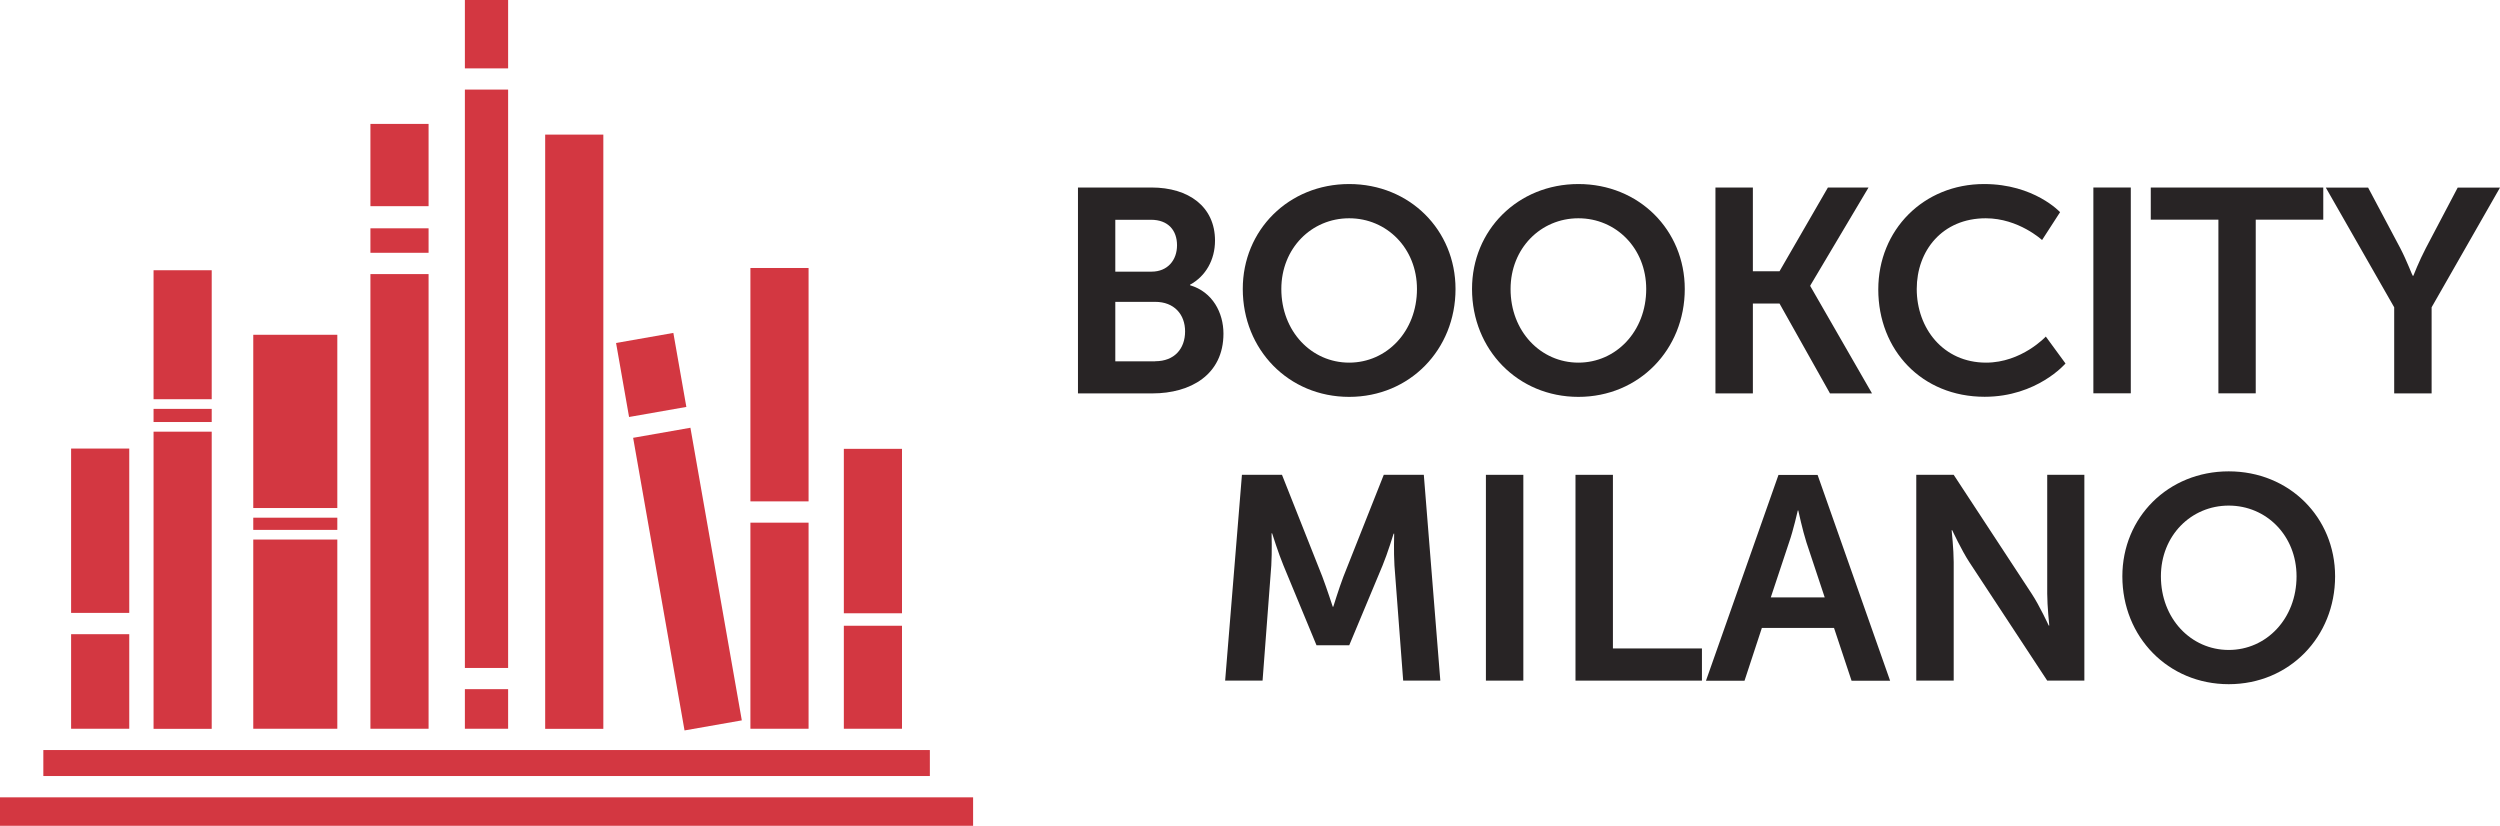 <?xml version="1.0" encoding="utf-8"?>
<!-- Generator: Adobe Illustrator 23.0.4, SVG Export Plug-In . SVG Version: 6.00 Build 0)  -->
<svg version="1.1" id="Livello_1" xmlns="http://www.w3.org/2000/svg" xmlns:xlink="http://www.w3.org/1999/xlink" x="0px" y="0px"
	 viewBox="0 0 266.52 88.04" style="enable-background:new 0 0 266.52 88.04;" xml:space="preserve">
<style type="text/css">
	.st0{fill:#282425;}
	.st1{fill:#D33741;}
</style>
<g>
	<g>
		<path class="st0" d="M132.4,50.62h4.27l4.3,10.85c0.49,1.3,1.11,3.21,1.11,3.21h0.06c0,0,0.59-1.92,1.08-3.21l4.3-10.85h4.27
			l1.76,21.94h-3.96l-0.93-12.27c-0.09-1.45-0.03-3.4-0.03-3.4h-0.06c0,0-0.65,2.13-1.18,3.4l-3.55,8.5h-3.49l-3.52-8.5
			c-0.53-1.27-1.21-3.43-1.21-3.43h-0.06c0,0,0.06,1.98-0.03,3.43l-0.93,12.27h-3.99L132.4,50.62z"/>
		<path class="st0" d="M158.41,50.62h3.99v21.94h-3.99V50.62z"/>
		<path class="st0" d="M167.96,50.62h3.99v18.51h9.49v3.43h-13.48V50.62z"/>
		<path class="st0" d="M195.52,66.94h-7.69l-1.85,5.63h-4.11l7.73-21.94h4.17l7.73,21.94h-4.11L195.52,66.94z M191.66,54.42
			c0,0-0.49,2.16-0.93,3.4l-1.95,5.87h5.75l-1.95-5.87c-0.4-1.24-0.87-3.4-0.87-3.4H191.66z"/>
		<path class="st0" d="M204.29,50.62h3.99l8.31,12.67c0.84,1.27,1.82,3.4,1.82,3.4h0.06c0,0-0.22-2.1-0.22-3.4V50.62h3.96v21.94
			h-3.96l-8.31-12.64c-0.83-1.27-1.82-3.4-1.82-3.4h-0.06c0,0,0.22,2.1,0.22,3.4v12.64h-3.99V50.62z"/>
		<path class="st0" d="M237.6,50.25c6.46,0,11.34,4.91,11.34,11.19c0,6.46-4.88,11.5-11.34,11.5c-6.46,0-11.34-5.04-11.34-11.5
			C226.26,55.16,231.14,50.25,237.6,50.25z M237.6,69.29c4.02,0,7.23-3.34,7.23-7.85c0-4.33-3.21-7.54-7.23-7.54
			c-4.02,0-7.23,3.21-7.23,7.54C230.37,65.95,233.58,69.29,237.6,69.29z"/>
	</g>
	<g>
		<g>
			<path class="st0" d="M114.91,19.99h7.85c3.96,0,6.77,2.04,6.77,5.66c0,2.04-0.99,3.8-2.66,4.7v0.06
				c2.41,0.71,3.56,2.94,3.56,5.16c0,4.39-3.52,6.37-7.57,6.37h-7.94V19.99z M122.76,28.96c1.73,0,2.72-1.24,2.72-2.81
				c0-1.58-0.93-2.72-2.78-2.72h-3.8v5.53H122.76z M123.16,38.51c2.04,0,3.18-1.33,3.18-3.18c0-1.82-1.17-3.15-3.18-3.15h-4.26v6.34
				H123.16z"/>
		</g>
		<g>
			<path class="st0" d="M143.83,19.62c6.46,0,11.34,4.91,11.34,11.19c0,6.46-4.88,11.5-11.34,11.5c-6.46,0-11.34-5.04-11.34-11.5
				C132.48,24.54,137.37,19.62,143.83,19.62z M143.83,38.66c4.02,0,7.23-3.34,7.23-7.85c0-4.33-3.21-7.54-7.23-7.54
				c-4.02,0-7.23,3.21-7.23,7.54C136.6,35.32,139.81,38.66,143.83,38.66z"/>
			<path class="st0" d="M168.27,19.62c6.46,0,11.34,4.91,11.34,11.19c0,6.46-4.88,11.5-11.34,11.5c-6.46,0-11.34-5.04-11.34-11.5
				C156.92,24.54,161.81,19.62,168.27,19.62z M168.27,38.66c4.02,0,7.23-3.34,7.23-7.85c0-4.33-3.21-7.54-7.23-7.54
				c-4.02,0-7.23,3.21-7.23,7.54C161.03,35.32,164.25,38.66,168.27,38.66z"/>
		</g>
		<g>
			<path class="st0" d="M182.88,19.99h3.99v8.93h2.84l5.16-8.93h4.33l-6.21,10.45v0.06l6.58,11.44h-4.48l-5.38-9.58h-2.84v9.58
				h-3.99V19.99z"/>
		</g>
		<g>
			<path class="st0" d="M211.52,19.62c5.35,0,8.1,3,8.1,3l-1.92,2.97c0,0-2.5-2.32-6-2.32c-4.64,0-7.36,3.46-7.36,7.54
				c0,4.17,2.81,7.85,7.39,7.85c3.8,0,6.37-2.78,6.37-2.78l2.1,2.87c0,0-3.03,3.55-8.62,3.55c-6.71,0-11.34-4.98-11.34-11.44
				C200.24,24.51,205.06,19.62,211.52,19.62z"/>
			<path class="st0" d="M223.17,19.99h3.99v21.94h-3.99V19.99z"/>
		</g>
		<g>
			<path class="st0" d="M236.49,23.42h-7.2v-3.43h18.39v3.43h-7.2v18.51h-3.98V23.42z"/>
		</g>
		<g>
			<path class="st0" d="M255.24,32.76l-7.29-12.76h4.51l3.43,6.46c0.71,1.36,1.3,2.97,1.33,2.94h0.06c0,0,0.62-1.58,1.33-2.94
				l3.4-6.46h4.51l-7.29,12.76v9.18h-3.99V32.76z"/>
		</g>
	</g>
</g>
<g>
	<g>
		<rect x="58.12" y="14.35" class="st1" width="6.2" height="63.35"/>
	</g>
	<g>
		<rect x="16.37" y="28.81" class="st1" width="6.2" height="13.75"/>
	</g>
	<g>
		<rect x="16.37" y="46.02" class="st1" width="6.2" height="31.68"/>
	</g>
	<g>
		<rect x="16.37" y="43.59" class="st1" width="6.2" height="1.4"/>
	</g>
	<g>
		<rect x="27" y="57.52" class="st1" width="8.96" height="20.17"/>
	</g>
	<g>
		<rect x="27" y="35.69" class="st1" width="8.96" height="18.47"/>
	</g>
	<g>
		<rect x="27" y="55.19" class="st1" width="8.96" height="1.3"/>
	</g>
	<g>
		
			<rect x="66.31" y="35.99" transform="matrix(0.985 -0.173 0.173 0.985 -5.864 12.586)" class="st1" width="6.2" height="8.01"/>
	</g>
	<g>
		
			<rect x="70.17" y="45.92" transform="matrix(0.985 -0.173 0.173 0.985 -9.564 13.583)" class="st1" width="6.2" height="31.67"/>
	</g>
	<g>
		<rect x="7.58" y="67.61" class="st1" width="6.2" height="10.08"/>
	</g>
	<g>
		<rect x="7.58" y="47.82" class="st1" width="6.2" height="17.52"/>
	</g>
	<g>
		<rect x="49.56" class="st1" width="4.61" height="7.29"/>
	</g>
	<g>
		<rect x="49.56" y="73.47" class="st1" width="4.61" height="4.22"/>
	</g>
	<g>
		<rect x="49.56" y="9.55" class="st1" width="4.61" height="61.66"/>
	</g>
	<g>
		<rect x="39.49" y="13.21" class="st1" width="6.2" height="8.77"/>
	</g>
	<g>
		<rect x="39.49" y="24.34" class="st1" width="6.2" height="2.61"/>
	</g>
	<g>
		<rect x="39.49" y="29.22" class="st1" width="6.2" height="48.47"/>
	</g>
	<g>
		<rect x="80" y="28.57" class="st1" width="6.2" height="24.88"/>
	</g>
	<g>
		<rect x="80" y="55.72" class="st1" width="6.2" height="21.97"/>
	</g>
	<g>
		<rect x="89.96" y="47.85" class="st1" width="6.2" height="17.53"/>
	</g>
	<g>
		<rect x="89.96" y="66.71" class="st1" width="6.2" height="10.98"/>
	</g>
	<g>
		<rect x="4.62" y="79.96" class="st1" width="94.51" height="2.77"/>
	</g>
	<g>
		<rect y="85" class="st1" width="103.74" height="3.04"/>
	</g>
</g>
</svg>
